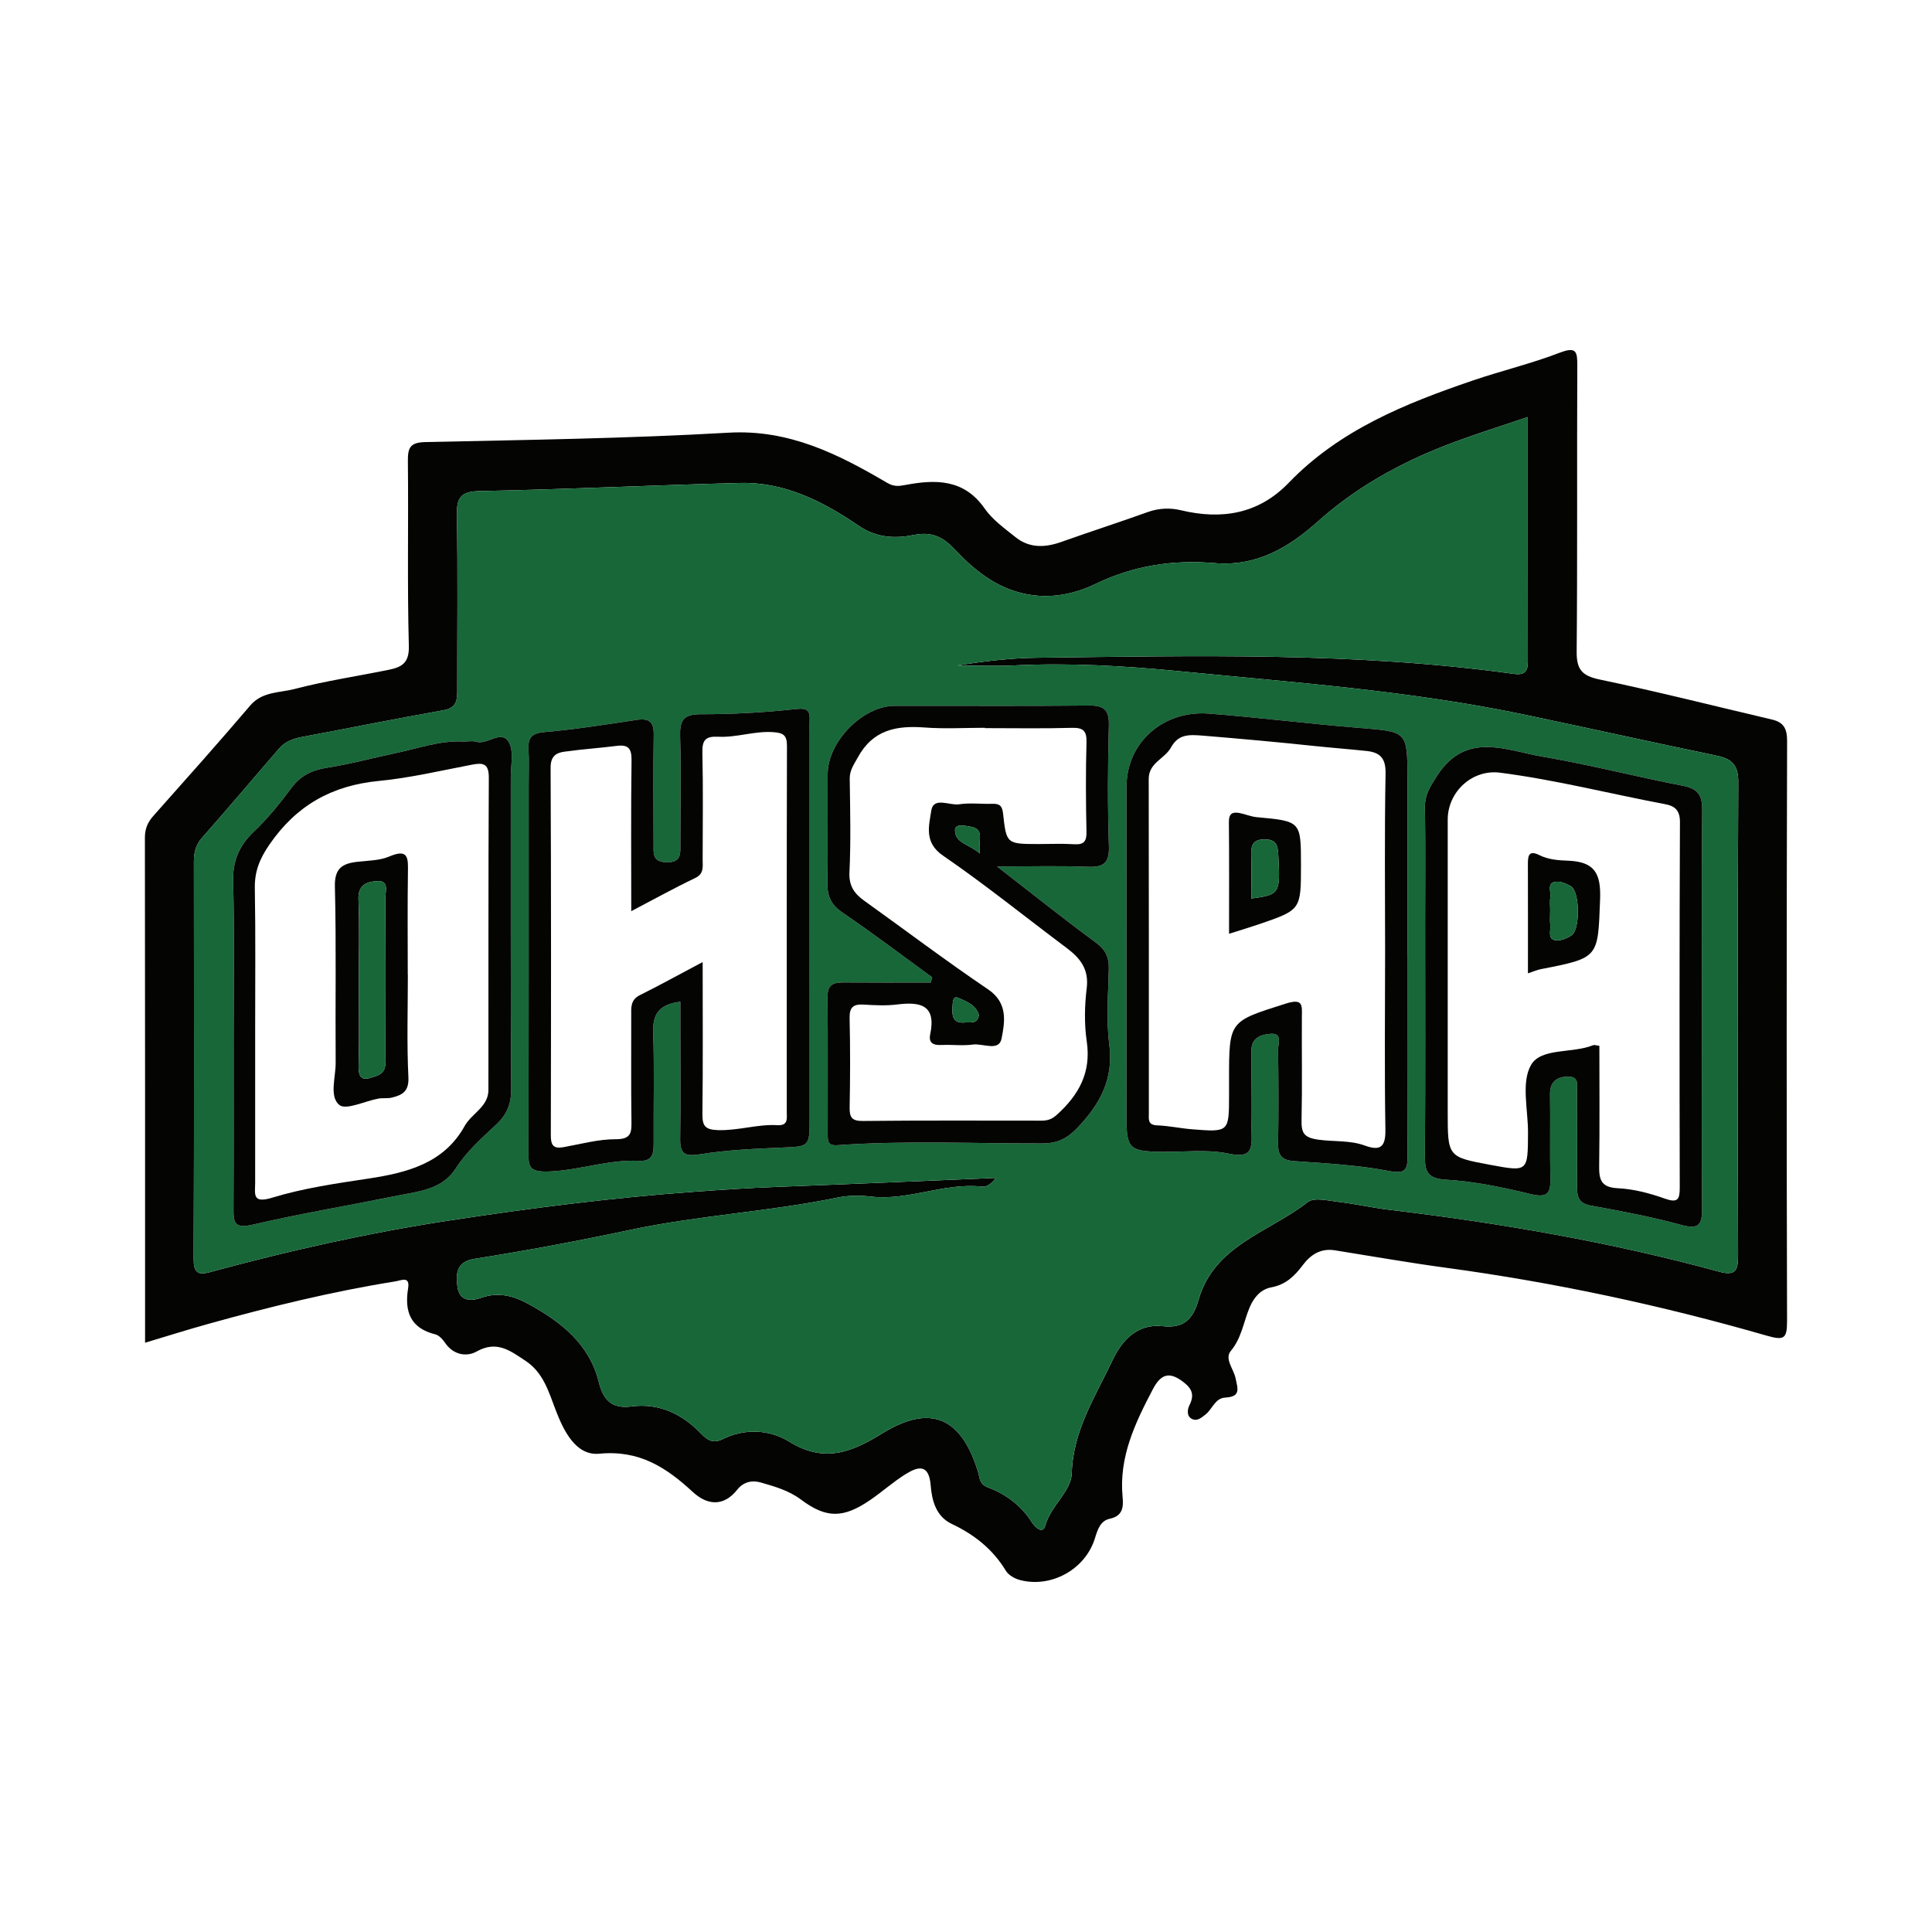 <?xml version="1.0" encoding="utf-8"?>
<!-- Generator: Adobe Illustrator 17.0.0, SVG Export Plug-In . SVG Version: 6.00 Build 0)  -->
<!DOCTYPE svg PUBLIC "-//W3C//DTD SVG 1.1//EN" "http://www.w3.org/Graphics/SVG/1.1/DTD/svg11.dtd">
<svg version="1.1" id="Layer_1" xmlns="http://www.w3.org/2000/svg" xmlns:xlink="http://www.w3.org/1999/xlink" x="0px" y="0px"
	 width="200px" height="200px" viewBox="0 0 200 200" enable-background="new 0 0 200 200" xml:space="preserve">

<g>
	<path fill="#040503" d="M15.018,138.999c0-17.504,0.006-34.897-0.018-52.289c-0.001-0.918,0.292-1.592,0.885-2.26
		c3.362-3.783,6.733-7.559,10.015-11.411c1.252-1.469,3.032-1.307,4.575-1.711c3.209-0.839,6.509-1.326,9.765-1.99
		c1.303-0.266,2.133-0.671,2.084-2.456c-0.174-6.383-0.03-12.774-0.101-19.161c-0.016-1.428,0.27-1.926,1.847-1.96
		c10.449-0.225,20.908-0.369,31.339-0.969c6.27-0.361,11.361,2.215,16.426,5.188c0.714,0.419,1.217,0.349,1.901,0.221
		c3.136-0.587,6.063-0.623,8.199,2.446c0.811,1.165,2.058,2.051,3.191,2.959c1.447,1.16,3.069,1.089,4.756,0.489
		c2.972-1.058,5.976-2.023,8.944-3.092c1.14-0.41,2.336-0.444,3.404-0.187c4.261,1.025,8.073,0.382,11.17-2.83
		c5.285-5.482,12.071-8.212,19.054-10.593c2.981-1.016,6.065-1.748,8.998-2.878c1.759-0.678,1.836-0.089,1.829,1.387
		c-0.045,9.851,0.023,19.703-0.065,29.553c-0.016,1.852,0.552,2.506,2.383,2.888c5.972,1.246,11.891,2.748,17.832,4.143
		c1.205,0.283,1.573,0.924,1.569,2.234c-0.057,20.01-0.057,40.02-0.005,60.031c0.005,1.859-0.319,2.03-2.15,1.503
		c-10.886-3.137-21.947-5.499-33.184-7.021c-3.835-0.52-7.65-1.19-11.473-1.802c-1.465-0.235-2.515,0.448-3.332,1.541
		c-0.845,1.13-1.757,2.014-3.256,2.295c-1.041,0.195-1.764,0.964-2.228,2.051c-0.643,1.505-0.827,3.175-1.96,4.531
		c-0.673,0.806,0.288,1.865,0.487,2.794c0.244,1.143,0.565,1.946-1.06,2.033c-1.054,0.056-1.329,1.18-2.03,1.74
		c-0.447,0.357-0.883,0.737-1.415,0.474c-0.608-0.3-0.452-1.049-0.26-1.432c0.51-1.017,0.294-1.667-0.571-2.346
		c-1.404-1.102-2.327-1-3.213,0.687c-1.845,3.512-3.53,7.023-3.14,11.158c0.094,0.999,0.058,1.968-1.323,2.262
		c-0.978,0.208-1.257,1.109-1.545,2.04c-0.993,3.202-4.517,5.145-7.732,4.311c-0.548-0.142-1.202-0.502-1.479-0.96
		c-1.353-2.237-3.27-3.749-5.598-4.851c-1.655-0.784-2.065-2.448-2.191-4.003c-0.177-2.201-1.266-1.973-2.558-1.175
		c-1.292,0.798-2.437,1.832-3.693,2.693c-2.78,1.906-4.546,1.93-7.166-0.033c-1.261-0.945-2.708-1.354-4.147-1.769
		c-0.865-0.249-1.777-0.124-2.467,0.748c-1.397,1.762-3.09,1.612-4.577,0.241c-2.758-2.544-5.53-4.375-9.689-3.974
		c-2.419,0.234-3.682-2.331-4.523-4.521c-0.73-1.903-1.264-3.874-3.139-5.108c-1.576-1.038-2.951-2.126-5.047-0.949
		c-1.027,0.577-2.399,0.358-3.249-0.882c-0.252-0.368-0.63-0.798-1.025-0.896c-2.596-0.641-3.203-2.381-2.815-4.765
		c0.213-1.31-0.726-0.813-1.285-0.724c-6.564,1.051-13.01,2.627-19.408,4.409C19.393,137.652,17.252,138.331,15.018,138.999z
		 M158.153,43.174c-4.19,1.415-8.154,2.603-11.973,4.423c-3.578,1.705-6.825,3.77-9.731,6.367c-3.095,2.766-6.41,4.698-10.736,4.328
		c-4.273-0.365-8.352,0.256-12.278,2.147c-1.966,0.947-4.147,1.466-6.432,1.187c-3.418-0.418-5.928-2.359-8.17-4.75
		c-1.175-1.253-2.33-1.877-4.239-1.494c-1.875,0.377-3.81,0.336-5.706-0.958c-3.664-2.501-7.66-4.543-12.279-4.426
		c-8.979,0.227-17.952,0.66-26.932,0.838c-1.991,0.039-2.41,0.666-2.377,2.513c0.106,6.001,0.029,12.005,0.038,18.008
		c0.002,1.057-0.018,1.919-1.425,2.167c-4.872,0.861-9.722,1.848-14.587,2.754c-0.94,0.175-1.795,0.47-2.422,1.195
		c-2.662,3.072-5.275,6.186-7.97,9.227c-0.678,0.765-0.863,1.546-0.862,2.509c0.016,13.699,0.031,27.399-0.024,41.098
		c-0.006,1.4,0.405,1.731,1.668,1.388c8.157-2.219,16.388-4.065,24.755-5.343c8.464-1.292,16.943-2.373,25.487-2.99
		c2.831-0.204,5.657-0.391,8.493-0.497c7.547-0.281,15.091-0.615,22.636-0.928c-0.424,0.588-0.941,0.957-1.41,0.904
		c-3.915-0.443-7.607,1.481-11.525,1.028c-1.134-0.131-2.338-0.128-3.45,0.102c-7.073,1.464-14.297,1.83-21.402,3.336
		c-5.332,1.131-10.766,2.156-16.191,3.008c-1.865,0.293-1.923,1.515-1.757,2.869c0.193,1.573,1.446,1.52,2.466,1.16
		c1.781-0.628,3.351-0.197,4.861,0.628c3.371,1.84,6.321,4.124,7.309,8.098c0.456,1.837,1.321,2.79,3.373,2.524
		c2.878-0.373,5.254,0.778,7.224,2.823c0.639,0.663,1.238,1.046,2.213,0.563c2.314-1.147,4.871-0.992,6.873,0.242
		c3.644,2.246,6.411,1.161,9.714-0.869c4.995-3.07,8.159-1.564,9.86,4.014c0.193,0.632,0.125,1.272,1.01,1.602
		c1.9,0.708,3.481,1.899,4.595,3.668c0.29,0.46,1.1,1.226,1.36,0.283c0.564-2.049,2.682-3.548,2.735-5.385
		c0.13-4.481,2.467-7.991,4.234-11.75c0.961-2.044,2.567-3.789,5.183-3.501c2.209,0.243,3.137-0.736,3.714-2.743
		c1.63-5.667,7.314-6.981,11.296-10.101c0.662-0.519,2.105-0.148,3.168-0.025c1.742,0.203,3.461,0.604,5.202,0.812
		c11.546,1.382,22.983,3.346,34.21,6.413c1.734,0.474,1.976-0.14,1.971-1.726c-0.052-16.316-0.062-32.632,0.02-48.948
		c0.009-1.78-0.658-2.408-2.227-2.735c-6.61-1.377-13.201-2.84-19.808-4.231c-11.814-2.488-23.847-3.34-35.821-4.517
		c-5.628-0.553-11.334-0.875-17.029-0.605c-1.982,0.094-3.972,0.015-5.959,0.015c2.733-0.444,5.49-0.772,8.195-0.804
		c16.496-0.194,33.012-0.61,49.428,1.672c0.988,0.137,1.44-0.17,1.439-1.199C158.148,60.185,158.153,51.809,158.153,43.174z"/>
	<path fill="#186739" d="M158.153,43.174c0,8.636-0.005,17.012,0.006,25.388c0.001,1.029-0.451,1.336-1.439,1.199
		c-16.415-2.282-32.931-1.866-49.428-1.672c-2.705,0.032-5.462,0.36-8.195,0.804c1.987,0,3.977,0.079,5.959-0.015
		c5.695-0.271,11.401,0.051,17.029,0.605c11.974,1.177,24.008,2.029,35.821,4.517c6.607,1.391,13.198,2.854,19.808,4.231
		c1.569,0.327,2.236,0.954,2.227,2.735c-0.082,16.316-0.072,32.632-0.02,48.948c0.005,1.586-0.237,2.2-1.971,1.726
		c-11.227-3.067-22.664-5.031-34.21-6.413c-1.742-0.208-3.46-0.609-5.202-0.812c-1.063-0.124-2.506-0.494-3.168,0.025
		c-3.982,3.12-9.665,4.434-11.296,10.101c-0.577,2.007-1.505,2.986-3.714,2.743c-2.616-0.288-4.221,1.457-5.183,3.501
		c-1.767,3.759-4.105,7.269-4.234,11.75c-0.053,1.838-2.171,3.337-2.735,5.385c-0.26,0.944-1.07,0.177-1.36-0.283
		c-1.114-1.769-2.695-2.959-4.595-3.668c-0.886-0.33-0.817-0.97-1.01-1.602c-1.701-5.579-4.865-7.084-9.86-4.014
		c-3.303,2.03-6.069,3.115-9.714,0.869c-2.002-1.234-4.559-1.389-6.873-0.242c-0.975,0.483-1.574,0.1-2.213-0.563
		c-1.971-2.045-4.346-3.196-7.224-2.823c-2.052,0.266-2.917-0.687-3.373-2.524c-0.987-3.975-3.938-6.258-7.309-8.098
		c-1.51-0.825-3.081-1.256-4.861-0.628c-1.02,0.36-2.273,0.413-2.466-1.16c-0.166-1.354-0.108-2.576,1.757-2.869
		c5.425-0.851,10.859-1.877,16.191-3.008c7.105-1.507,14.329-1.872,21.402-3.336c1.112-0.23,2.316-0.234,3.45-0.102
		c3.918,0.454,7.61-1.471,11.525-1.028c0.469,0.053,0.986-0.317,1.41-0.904c-7.545,0.313-15.09,0.647-22.636,0.928
		c-2.836,0.106-5.662,0.293-8.493,0.497c-8.544,0.617-17.022,1.697-25.487,2.99c-8.367,1.277-16.598,3.124-24.755,5.343
		c-1.263,0.344-1.673,0.013-1.668-1.388c0.055-13.699,0.04-27.399,0.024-41.098c-0.001-0.963,0.184-1.744,0.862-2.509
		c2.696-3.041,5.309-6.155,7.97-9.227c0.628-0.724,1.482-1.02,2.422-1.195c4.865-0.906,9.715-1.893,14.587-2.754
		c1.407-0.249,1.427-1.11,1.425-2.167c-0.009-6.003,0.068-12.007-0.038-18.008c-0.033-1.846,0.386-2.473,2.377-2.513
		c8.979-0.178,17.953-0.611,26.932-0.838c4.619-0.117,8.615,1.925,12.279,4.426c1.896,1.294,3.83,1.335,5.706,0.958
		c1.909-0.383,3.064,0.24,4.239,1.494c2.242,2.391,4.752,4.332,8.17,4.75c2.284,0.279,4.465-0.24,6.432-1.187
		c3.926-1.891,8.005-2.512,12.278-2.147c4.327,0.37,7.641-1.563,10.736-4.328c2.906-2.597,6.154-4.662,9.731-6.367
		C149.999,45.777,153.962,44.589,158.153,43.174z M70.428,103.698c0,0.952,0,1.787,0,2.621c0.001,3.845,0.045,7.69-0.017,11.534
		c-0.025,1.571,0.424,1.9,2.04,1.641c2.784-0.447,5.627-0.573,8.452-0.694c2.903-0.124,2.909-0.051,2.909-3.077
		c0-13.303-0.001-26.607-0.001-39.91c0-0.384-0.017-0.77,0.002-1.153c0.051-1.026-0.13-1.403-1.423-1.259
		c-3.266,0.362-6.567,0.539-9.853,0.537c-1.807-0.001-2.181,0.654-2.132,2.303c0.109,3.688,0.023,7.381,0.024,11.072
		c0,1.022,0.142,2.005-1.464,1.951c-1.467-0.05-1.305-0.963-1.306-1.884c-0.004-3.768-0.047-7.537,0.015-11.304
		c0.023-1.371-0.487-1.746-1.785-1.55c-3.166,0.478-6.335,0.979-9.521,1.259c-1.341,0.118-1.727,0.579-1.656,1.813
		c0.07,1.226,0.017,2.46,0.017,3.69c0,12.611,0.01,25.223-0.015,37.834c-0.003,1.517-0.112,2.242,2.129,2.151
		c3.163-0.128,6.158-1.261,9.307-1.101c1.497,0.076,1.524-0.867,1.517-1.953c-0.022-3.768,0.076-7.539-0.047-11.303
		C67.559,105.065,68.127,103.984,70.428,103.698z M96.5,101.172c-0.049,0.18-0.098,0.359-0.147,0.539
		c-2.974,0-5.948,0.016-8.921-0.008c-1.035-0.008-1.78,0.115-1.767,1.459c0.045,4.771,0.012,9.542,0.019,14.313
		c0.001,0.633,0,1.148,0.997,1.077c7.067-0.505,14.147-0.165,21.221-0.184c1.625-0.004,2.607-0.54,3.683-1.672
		c2.323-2.445,3.709-5.028,3.246-8.586c-0.334-2.573-0.103-5.225-0.047-7.841c0.025-1.18-0.336-1.955-1.339-2.692
		c-3.343-2.458-6.585-5.054-10.23-7.88c3.479,0,6.405-0.085,9.324,0.033c1.652,0.067,2.318-0.313,2.255-2.142
		c-0.142-4.151-0.12-8.311-0.006-12.464c0.045-1.641-0.48-2.107-2.081-2.089c-6.694,0.072-13.39,0.017-20.085,0.03
		c-3.29,0.007-6.916,3.675-6.941,7.031c-0.028,3.771,0.039,7.542-0.026,11.312c-0.023,1.359,0.367,2.253,1.548,3.056
		C90.363,96.612,93.409,98.925,96.5,101.172z M145.689,98.831c0.004,0,0.008,0,0.012,0c0-6.076,0.004-12.153-0.001-18.229
		c-0.004-4.962-0.019-4.847-5.063-5.255c-5.176-0.418-10.33-1.075-15.514-1.476c-4.583-0.354-8.504,2.883-8.507,7.589
		c-0.007,11.384-0.006,22.767-0.006,34.151c0,3.29,0.288,3.578,3.629,3.626c2.306,0.033,4.683-0.285,6.897,0.179
		c2.189,0.458,2.506-0.177,2.43-2.083c-0.113-2.841,0.014-5.691-0.022-8.536c-0.018-1.412,1.044-1.695,1.982-1.776
		c1.277-0.11,0.77,1.043,0.779,1.658c0.051,3.23,0.061,6.461,0.004,9.691c-0.022,1.252,0.386,1.743,1.696,1.833
		c3.274,0.223,6.577,0.408,9.789,1.022c1.791,0.342,1.92-0.202,1.912-1.626C145.669,112.676,145.689,105.753,145.689,98.831z
		 M176.18,104.596c0-6.922-0.035-13.844,0.028-20.765c0.014-1.493-0.433-2.185-1.963-2.482c-4.867-0.944-9.68-2.184-14.564-3.021
		c-3.793-0.65-7.932-2.668-10.924,1.989c-0.691,1.076-1.273,1.952-1.25,3.274c0.068,3.921,0.023,7.844,0.023,11.767
		c0,8.076,0.032,16.151-0.023,24.226c-0.011,1.62,0.178,2.42,2.18,2.537c2.952,0.173,5.903,0.793,8.789,1.492
		c1.67,0.404,2.051-0.048,2.017-1.593c-0.064-2.921,0.008-5.845-0.035-8.767c-0.02-1.334,0.777-1.789,1.866-1.805
		c1.216-0.017,0.917,1.008,0.923,1.713c0.025,3.23,0.021,6.46,0.008,9.69c-0.004,1.01,0.151,1.722,1.406,1.948
		c3.154,0.57,6.315,1.164,9.401,2.01c1.794,0.492,2.146-0.034,2.134-1.679C176.147,118.286,176.176,111.441,176.18,104.596z
		 M24.184,107.622c0,5.847,0.019,11.693-0.014,17.54c-0.008,1.425,0.137,2.042,1.942,1.624c5.052-1.171,10.176-2.032,15.263-3.057
		c2.154-0.434,4.428-0.641,5.801-2.777c1.132-1.761,2.705-3.146,4.214-4.562c1.087-1.019,1.535-2.112,1.526-3.633
		c-0.064-10.77-0.032-21.54-0.041-32.31c-0.001-1.227,0.338-2.691-0.204-3.624c-0.772-1.328-2.204,0.314-3.378-0.038
		c-0.424-0.127-0.918-0.003-1.378-0.025c-2.392-0.112-4.688,0.727-6.94,1.196c-2.321,0.483-4.685,1.139-7.044,1.502
		c-1.659,0.255-2.831,0.84-3.796,2.145c-1.186,1.603-2.444,3.147-3.901,4.531c-1.439,1.367-2.161,2.971-2.101,5.103
		C24.285,96.695,24.183,102.16,24.184,107.622z"/>
	<path fill="#040503" d="M70.428,103.698c-2.301,0.286-2.869,1.366-2.808,3.217c0.124,3.764,0.025,7.535,0.047,11.303
		c0.006,1.086-0.021,2.029-1.517,1.953c-3.149-0.16-6.144,0.973-9.307,1.101c-2.24,0.091-2.132-0.634-2.129-2.151
		c0.024-12.611,0.015-25.222,0.015-37.834c0-1.23,0.053-2.464-0.017-3.69c-0.071-1.234,0.315-1.696,1.656-1.813
		c3.186-0.279,6.355-0.781,9.521-1.259c1.298-0.196,1.808,0.179,1.785,1.55c-0.062,3.767-0.019,7.536-0.015,11.304
		c0.001,0.921-0.161,1.834,1.306,1.884c1.605,0.054,1.464-0.929,1.464-1.951c-0.001-3.691,0.085-7.384-0.024-11.072
		c-0.049-1.649,0.325-2.304,2.132-2.303c3.287,0.002,6.587-0.175,9.853-0.537c1.293-0.143,1.473,0.233,1.423,1.259
		c-0.019,0.384-0.002,0.769-0.002,1.153c0,13.303,0.001,26.607,0.001,39.91c0,3.026-0.005,2.953-2.909,3.077
		c-2.825,0.121-5.668,0.248-8.452,0.694c-1.616,0.259-2.065-0.07-2.04-1.641c0.061-3.844,0.018-7.689,0.017-11.534
		C70.428,105.485,70.428,104.651,70.428,103.698z M72.74,99.591c0,5.538,0.037,10.613-0.026,15.686
		c-0.015,1.235,0.23,1.666,1.596,1.712c2.098,0.071,4.099-0.63,6.172-0.512c1.134,0.065,0.964-0.705,0.964-1.38
		c0.001-12.617-0.014-25.235,0.02-37.852c0.003-1.101-0.323-1.376-1.417-1.453c-1.946-0.137-3.794,0.573-5.697,0.475
		c-1.32-0.068-1.672,0.349-1.642,1.648c0.087,3.691,0.031,7.385,0.028,11.078c-0.001,0.74,0.16,1.455-0.792,1.909
		c-2.167,1.034-4.271,2.203-6.599,3.421c0-5.366-0.04-10.492,0.029-15.618c0.017-1.223-0.335-1.646-1.535-1.492
		c-1.815,0.232-3.645,0.349-5.455,0.606c-0.868,0.123-1.393,0.517-1.388,1.66c0.059,12.694,0.05,25.389,0.022,38.083
		c-0.002,1.035,0.314,1.371,1.317,1.191c1.798-0.321,3.605-0.828,5.406-0.821c1.638,0.007,1.64-0.734,1.624-1.929
		c-0.05-3.615-0.015-7.232-0.023-10.848c-0.002-0.84-0.094-1.644,0.887-2.134C68.309,101.985,70.345,100.861,72.74,99.591z"/>
	<path fill="#040503" d="M96.5,101.172c-3.091-2.247-6.137-4.56-9.296-6.708c-1.181-0.803-1.571-1.697-1.548-3.056
		c0.065-3.77-0.002-7.541,0.026-11.312c0.025-3.356,3.65-7.024,6.941-7.031c6.695-0.014,13.39,0.041,20.085-0.03
		c1.601-0.017,2.126,0.449,2.081,2.089c-0.114,4.152-0.136,8.313,0.006,12.464c0.063,1.829-0.604,2.209-2.255,2.142
		c-2.918-0.118-5.845-0.033-9.324-0.033c3.645,2.826,6.886,5.422,10.23,7.88c1.003,0.737,1.364,1.513,1.339,2.692
		c-0.056,2.615-0.287,5.268,0.047,7.841c0.462,3.558-0.923,6.14-3.246,8.586c-1.076,1.132-2.058,1.668-3.683,1.672
		c-7.074,0.019-14.154-0.321-21.221,0.184c-0.997,0.071-0.996-0.444-0.997-1.077c-0.008-4.771,0.026-9.542-0.019-14.313
		c-0.013-1.345,0.732-1.468,1.767-1.459c2.974,0.024,5.948,0.008,8.921,0.008C96.402,101.532,96.451,101.352,96.5,101.172z
		 M101.952,75.376c0-0.012,0-0.023,0-0.035c-2.076,0-4.161,0.126-6.225-0.03c-2.917-0.22-5.359,0.222-6.927,3.097
		c-0.404,0.741-0.849,1.32-0.837,2.22c0.046,3.229,0.124,6.463-0.028,9.685c-0.068,1.441,0.539,2.222,1.57,2.96
		c4.26,3.05,8.443,6.212,12.781,9.145c2.077,1.404,1.736,3.373,1.395,5.098c-0.27,1.369-1.94,0.473-2.968,0.616
		c-1.056,0.147-2.15-0.007-3.224,0.045c-0.843,0.041-1.391-0.172-1.192-1.121c0.637-3.035-1.035-3.371-3.427-3.072
		c-1.136,0.142-2.307,0.082-3.456,0.012c-1.066-0.065-1.49,0.259-1.463,1.405c0.072,3.074,0.064,6.151,0.004,9.225
		c-0.021,1.072,0.243,1.429,1.396,1.416c6.15-0.066,12.301-0.033,18.452-0.033c0.61,0,1.061-0.119,1.596-0.602
		c2.283-2.063,3.577-4.375,3.101-7.604c-0.266-1.806-0.223-3.705-0.002-5.523c0.238-1.964-0.687-3.104-2.09-4.154
		c-4.262-3.191-8.409-6.548-12.795-9.557c-1.988-1.364-1.437-3.119-1.212-4.631c0.224-1.505,1.886-0.525,2.885-0.678
		c1.127-0.172,2.301-0.013,3.454-0.05c0.758-0.024,1.011,0.224,1.1,1.032c0.341,3.13,0.385,3.126,3.646,3.133
		c1.23,0.003,2.464-0.06,3.689,0.019c1.009,0.065,1.319-0.267,1.297-1.288c-0.066-3.074-0.086-6.152,0.001-9.225
		c0.035-1.217-0.318-1.568-1.528-1.534C107.951,75.432,104.951,75.376,101.952,75.376z M101.336,105.078
		c-0.287-1.042-1.299-1.413-2.146-1.78c-0.586-0.254-0.554,0.516-0.585,0.935c-0.067,0.918,0.035,1.738,1.28,1.613
		C100.437,105.789,101.172,106.07,101.336,105.078z M101.449,88.361c-0.275-1.306,0.598-2.518-1.005-2.787
		c-0.532-0.089-1.577-0.333-1.582,0.345C98.851,87.294,100.32,87.368,101.449,88.361z"/>
	<path fill="#040503" d="M145.689,98.831c0,6.922-0.02,13.845,0.016,20.767c0.007,1.424-0.122,1.968-1.912,1.626
		c-3.212-0.614-6.515-0.798-9.789-1.022c-1.31-0.089-1.718-0.581-1.696-1.833c0.056-3.229,0.047-6.461-0.004-9.691
		c-0.01-0.615,0.498-1.767-0.779-1.658c-0.938,0.08-1.999,0.363-1.982,1.776c0.035,2.845-0.091,5.695,0.022,8.536
		c0.076,1.906-0.241,2.542-2.43,2.083c-2.214-0.464-4.591-0.146-6.897-0.179c-3.341-0.048-3.629-0.336-3.629-3.626
		c0-11.384-0.001-22.767,0.006-34.151c0.003-4.706,3.925-7.944,8.507-7.589c5.184,0.401,10.338,1.058,15.514,1.476
		c5.045,0.408,5.059,0.293,5.063,5.255c0.005,6.076,0.001,12.153,0.001,18.229C145.697,98.831,145.693,98.831,145.689,98.831z
		 M143.386,98.522c0-6.154-0.069-12.309,0.047-18.461c0.03-1.596-0.596-2.176-1.971-2.321c-1.819-0.191-3.644-0.33-5.463-0.522
		c-3.798-0.402-7.601-0.745-11.407-1.058c-1.571-0.13-2.605-0.166-3.382,1.234c-0.645,1.163-2.298,1.564-2.295,3.239
		c0.022,11.539,0.011,23.078,0.013,34.617c0,0.599-0.135,1.21,0.85,1.246c1.218,0.044,2.426,0.313,3.644,0.409
		c3.806,0.301,3.807,0.287,3.809-3.554c0-0.538,0-1.077,0-1.615c-0.005-6.101,0.031-5.987,5.855-7.838
		c1.853-0.589,1.691,0.189,1.683,1.394c-0.023,3.538,0.045,7.078-0.033,10.615c-0.031,1.379,0.215,1.868,1.804,2.08
		c1.575,0.211,3.225,0.043,4.757,0.603c1.541,0.563,2.148,0.193,2.119-1.605C143.318,110.832,143.379,104.676,143.386,98.522z"/>
	<path fill="#040503" d="M176.178,104.596c-0.002,6.845-0.031,13.69,0.019,20.535c0.012,1.644-0.34,2.171-2.134,1.679
		c-3.086-0.846-6.248-1.44-9.401-2.01c-1.254-0.227-1.41-0.938-1.406-1.948c0.013-3.23,0.017-6.46-0.008-9.69
		c-0.006-0.705,0.293-1.73-0.923-1.713c-1.089,0.015-1.886,0.471-1.866,1.805c0.043,2.922-0.029,5.846,0.035,8.767
		c0.034,1.545-0.348,1.998-2.017,1.593c-2.886-0.699-5.837-1.319-8.789-1.492c-2.002-0.117-2.192-0.918-2.18-2.537
		c0.055-8.075,0.024-16.151,0.023-24.226c0-3.922,0.045-7.846-0.023-11.767c-0.023-1.322,0.559-2.198,1.25-3.274
		c2.993-4.656,7.131-2.639,10.924-1.989c4.883,0.837,9.697,2.077,14.564,3.021c1.53,0.297,1.976,0.988,1.963,2.482
		C176.145,90.751,176.18,97.674,176.178,104.596z M165.567,108.263c0,4.113,0.039,8.251-0.021,12.387
		c-0.021,1.423,0.158,2.272,1.924,2.355c1.636,0.077,3.301,0.516,4.856,1.069c1.346,0.478,1.564,0.113,1.561-1.143
		c-0.027-12.613-0.035-25.227,0.02-37.84c0.005-1.205-0.53-1.652-1.499-1.835c-5.713-1.079-11.356-2.525-17.133-3.269
		c-2.832-0.365-5.406,1.935-5.407,4.871c-0.003,10.075-0.001,20.151-0.001,30.226c0,4.68,0,4.68,4.409,5.501
		c3.898,0.726,3.887,0.726,3.903-3.328c0.009-2.381-0.724-5.215,0.315-7.014c1.045-1.808,4.285-1.166,6.434-2.047
		C165.049,108.145,165.224,108.222,165.567,108.263z"/>
	<path fill="#040503" d="M24.184,107.622c0-5.462,0.101-10.927-0.051-16.384c-0.059-2.132,0.662-3.736,2.101-5.103
		c1.457-1.383,2.715-2.928,3.901-4.531c0.966-1.305,2.137-1.89,3.796-2.145c2.358-0.363,4.723-1.019,7.044-1.502
		c2.252-0.469,4.548-1.308,6.94-1.196c0.461,0.022,0.955-0.102,1.378,0.025c1.174,0.352,2.606-1.29,3.378,0.038
		c0.542,0.933,0.203,2.397,0.204,3.624c0.009,10.77-0.023,21.54,0.041,32.31c0.009,1.521-0.44,2.614-1.526,3.633
		c-1.509,1.416-3.082,2.8-4.214,4.562c-1.373,2.136-3.647,2.343-5.801,2.777c-5.087,1.024-10.211,1.885-15.263,3.057
		c-1.805,0.418-1.95-0.199-1.942-1.624C24.203,119.315,24.184,113.468,24.184,107.622z M26.415,106.497
		c0,5.309,0.001,10.617-0.001,15.926c0,1.175-0.34,2.204,1.759,1.562c3.224-0.985,6.616-1.472,9.966-1.979
		c4.017-0.608,7.819-1.583,9.956-5.432c0.737-1.328,2.464-1.992,2.466-3.741c0.013-10.771-0.019-21.542,0.041-32.313
		c0.009-1.529-0.618-1.577-1.796-1.351c-3.189,0.611-6.371,1.364-9.593,1.675c-4.84,0.466-8.513,2.515-11.301,6.555
		c-1.023,1.482-1.564,2.793-1.532,4.558C26.466,96.802,26.41,101.65,26.415,106.497z"/>
	<path fill="#186739" d="M101.336,105.078c-0.163,0.992-0.899,0.712-1.451,0.767c-1.245,0.126-1.347-0.695-1.28-1.613
		c0.031-0.419-0.001-1.189,0.585-0.935C100.036,103.665,101.049,104.036,101.336,105.078z"/>
	<path fill="#186739" d="M101.449,88.361c-1.129-0.993-2.599-1.066-2.587-2.442c0.006-0.678,1.05-0.435,1.582-0.345
		C102.047,85.843,101.175,87.054,101.449,88.361z"/>
	<path fill="#040503" d="M127.231,96.664c0-3.96,0.021-7.77-0.016-11.58c-0.009-0.882,0.397-1.059,1.112-0.918
		c0.594,0.116,1.169,0.372,1.765,0.426c4.583,0.422,4.584,0.411,4.584,4.968c0,4.621,0.001,4.625-4.314,6.106
		C129.391,95.998,128.406,96.29,127.231,96.664z M129.539,93.015c2.957-0.396,3.007-0.524,2.788-4.511
		c-0.053-0.967-0.183-1.598-1.372-1.611c-1.141-0.012-1.459,0.49-1.428,1.526C129.574,89.943,129.539,91.47,129.539,93.015z"/>
	<path fill="#040503" d="M158.172,100.759c0-3.867,0.007-7.534-0.005-11.202c-0.003-0.864,0.007-1.632,1.215-1.023
		c0.896,0.452,1.993,0.532,2.854,0.56c2.859,0.093,3.509,1.312,3.404,4.034c-0.233,6.018-0.072,6.022-6.137,7.199
		C159.138,100.398,158.791,100.555,158.172,100.759z M160.474,94.222c0,0.532-0.039,1.068,0.011,1.595
		c0.053,0.553-0.291,1.394,0.533,1.518c0.529,0.08,1.213-0.196,1.682-0.522c0.892-0.619,0.839-4.49-0.063-5.05
		c-0.488-0.302-1.179-0.575-1.694-0.465c-0.793,0.17-0.376,1.008-0.454,1.557C160.426,93.303,160.476,93.766,160.474,94.222z"/>
	<path fill="#040503" d="M42.222,100.901c0,3.539-0.117,7.084,0.056,10.615c0.072,1.481-0.649,1.849-1.729,2.111
		c-0.44,0.107-0.924,0.019-1.374,0.1c-1.398,0.251-3.36,1.229-4.052,0.656c-1.057-0.876-0.363-2.868-0.375-4.379
		c-0.046-6.078,0.071-12.158-0.08-18.233c-0.046-1.872,0.758-2.375,2.298-2.554c1.128-0.131,2.339-0.124,3.351-0.558
		c1.98-0.849,1.933,0.206,1.912,1.625c-0.052,3.538-0.017,7.078-0.017,10.617C42.215,100.901,42.219,100.901,42.222,100.901z
		 M37.145,101.607c0,2.911,0.057,5.823-0.022,8.731c-0.047,1.728,0.808,1.402,1.854,1.034c1.092-0.384,0.923-1.285,0.925-2.101
		c0.012-5.438,0.021-10.876-0.013-16.314c-0.004-0.658,0.428-1.795-0.794-1.747c-1.023,0.04-2.052,0.332-1.986,1.896
		C37.23,95.936,37.144,98.773,37.145,101.607z"/>
	<path fill="#186739" d="M129.539,93.015c0-1.544,0.034-3.071-0.012-4.596c-0.031-1.036,0.286-1.538,1.428-1.526
		c1.189,0.013,1.319,0.644,1.372,1.611C132.547,92.491,132.496,92.619,129.539,93.015z"/>
	<path fill="#186739" d="M160.475,94.222c0.001-0.456-0.049-0.919,0.014-1.367c0.078-0.549-0.339-1.387,0.454-1.557
		c0.515-0.11,1.207,0.162,1.694,0.465c0.902,0.56,0.956,4.43,0.063,5.05c-0.469,0.326-1.153,0.602-1.682,0.522
		c-0.824-0.125-0.481-0.965-0.533-1.518C160.435,95.29,160.474,94.754,160.475,94.222z"/>
	<path fill="#186739" d="M37.144,101.607c0-2.834,0.086-5.671-0.034-8.5c-0.067-1.565,0.962-1.856,1.986-1.896
		c1.222-0.048,0.79,1.089,0.794,1.747c0.033,5.438,0.024,10.876,0.013,16.314c-0.002,0.816,0.168,1.717-0.925,2.101
		c-1.046,0.368-1.901,0.694-1.854-1.034C37.202,107.43,37.145,104.518,37.144,101.607z"/>
</g>
</svg>
